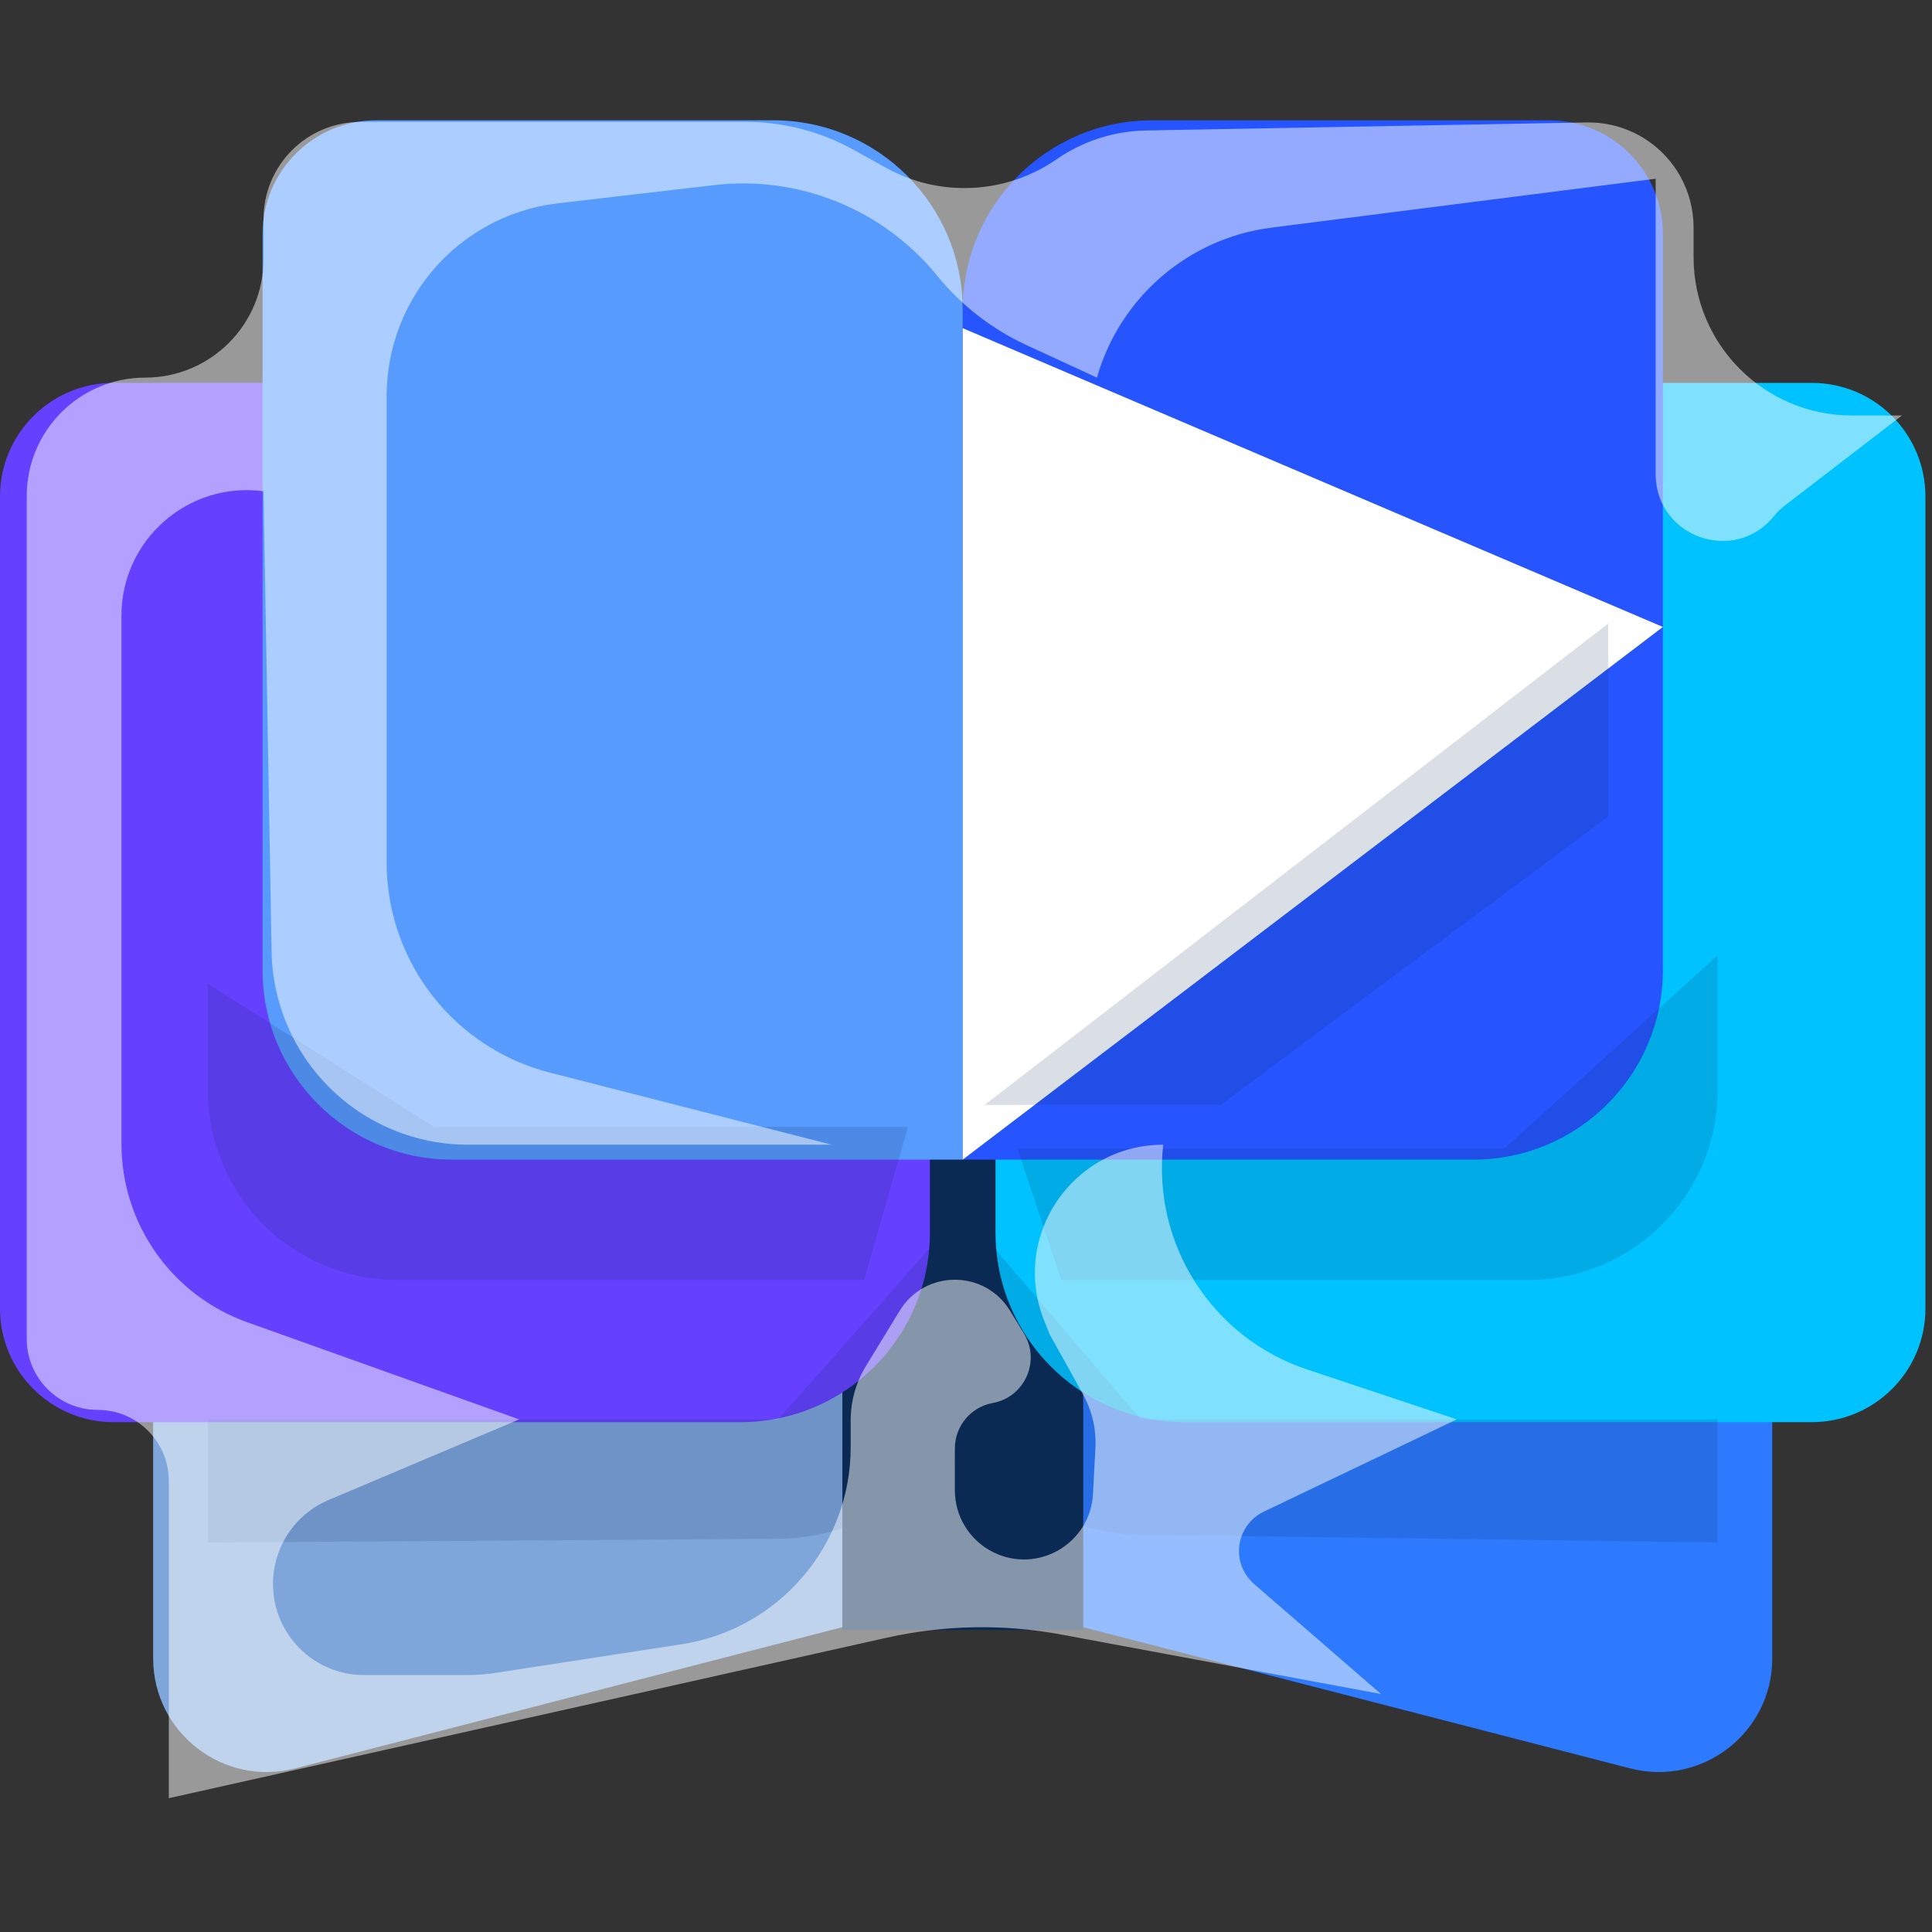 <svg width="102" height="102" viewBox="0 0 102 102" fill="none" xmlns="http://www.w3.org/2000/svg">
<rect x="0" y="0" width="102" height="102" fill="#333333" stroke="none"/>
<path d="M57.18 85.906L57.18 40.075C57.18 36.762 59.866 34.075 63.18 34.075L87.567 34.075C90.881 34.075 93.567 36.762 93.567 40.075L93.567 87.553C93.567 91.475 89.865 94.343 86.067 93.362L57.18 85.906Z" fill="#2D7AFF"/>
<rect x="44.473" y="30.61" width="12.707" height="55.447" fill="#0A2A54"/>
<path d="M44.473 85.906L44.473 40.075C44.473 36.762 41.787 34.075 38.473 34.075L14.086 34.075C10.772 34.075 8.086 36.762 8.086 40.075L8.086 87.553C8.086 91.475 11.788 94.343 15.586 93.362L44.473 85.906Z" fill="#7FA6DA"/>
<path d="M1.64522e-08 26.214C7.36591e-09 22.9 2.686 20.214 6 20.214L29.094 20.214C40.139 20.214 49.094 29.168 49.094 40.214L49.094 65.083C49.094 70.606 44.617 75.083 39.094 75.083L6 75.083C2.686 75.083 1.43089e-07 72.397 1.34002e-07 69.083L1.64522e-08 26.214Z" fill="#6640FF"/>
<path d="M101.653 26.214C101.653 22.9 98.967 20.214 95.653 20.214L58.559 20.214C55.245 20.214 52.559 22.9 52.559 26.214L52.559 65.083C52.559 70.606 57.036 75.083 62.559 75.083L95.653 75.083C98.967 75.083 101.653 72.397 101.653 69.083L101.653 26.214Z" fill="#00C2FF"/>
<path d="M50.827 16.352C50.827 10.829 55.304 6.352 60.827 6.352L81.791 6.352C85.105 6.352 87.791 9.038 87.791 12.352L87.791 51.221C87.791 56.744 83.314 61.221 77.791 61.221L50.827 61.221L50.827 16.352Z" fill="#2655FF"/>
<path d="M13.862 12.352C13.862 9.038 16.548 6.352 19.862 6.352L40.826 6.352C46.349 6.352 50.826 10.829 50.826 16.352L50.826 61.221L23.862 61.221C18.339 61.221 13.862 56.744 13.862 51.221L13.862 12.352Z" fill="#589BFF"/>
<path d="M50.827 17.326L87.791 33.1L50.827 61.221L50.827 17.326Z" fill="white"/>
<g style="mix-blend-mode:plus-darker" opacity="0.15">
<path d="M60.218 74.936L90.679 74.936L90.679 81.437L60.218 81.029C58.049 81 55.937 80.329 54.149 79.1L50.826 76.816L47.261 79.286C45.445 80.545 43.291 81.226 41.081 81.24L10.974 81.437L10.974 74.936L41.081 74.936L50.826 63.936L60.218 74.936ZM22.911 59.489L47.939 59.489L45.628 67.575L20.974 67.575C15.451 67.575 10.974 63.097 10.974 57.575L10.974 51.936L22.911 59.489ZM90.679 57.575C90.679 63.097 86.202 67.575 80.679 67.575L56.025 67.575L53.714 60.644L79.411 60.644L90.679 50.436L90.679 57.575ZM84.904 43.109L64.448 58.333L51.982 58.333L84.904 32.92L84.904 43.109Z" fill="#0A2A54"/>
</g>
<g style="mix-blend-mode:soft-light">
<path d="M14.338 50.247L13.912 25.936C9.94 25.406 6.412 28.496 6.412 32.502V60.388C6.412 64.615 9.068 68.384 13.048 69.806L27.412 74.936L17.348 79.193C15.568 79.946 14.412 81.692 14.412 83.624C14.412 86.281 16.566 88.436 19.223 88.436H24.63C25.151 88.436 25.67 88.396 26.184 88.317L35.98 86.81C41.119 86.019 44.912 81.598 44.912 76.399V74.983C44.912 73.971 45.191 72.979 45.719 72.115L47.504 69.194C48.833 67.02 51.991 67.02 53.32 69.194L54.058 70.402C54.951 71.863 54.098 73.765 52.413 74.072C51.254 74.282 50.412 75.292 50.412 76.47V78.68C50.412 80.063 51.193 81.326 52.429 81.944C54.781 83.12 57.566 81.498 57.705 78.872L57.833 76.441C57.884 75.457 57.658 74.479 57.18 73.618L55.412 70.436L55.126 69.72C53.347 65.273 56.622 60.436 61.412 60.436C60.828 65.685 63.992 70.629 69.002 72.299L76.912 74.936L66.719 79.81C65.92 80.192 65.412 80.999 65.412 81.885C65.412 82.552 65.701 83.187 66.206 83.624L72.912 89.436L56.041 86.297C52.986 85.729 49.849 85.785 46.817 86.463L8.912 94.936V78.186C8.912 76.115 7.233 74.436 5.162 74.436C3.091 74.436 1.412 72.757 1.412 70.686V26.186C1.412 22.734 4.21 19.936 7.662 19.936C11.114 19.936 13.912 17.137 13.912 13.686V11.557C13.912 10.199 14.451 8.896 15.412 7.936C16.372 6.975 17.675 6.436 19.033 6.436H39.383C41.37 6.436 43.323 6.942 45.059 7.906L46.762 8.853C49.609 10.434 53.107 10.262 55.785 8.408C57.172 7.448 58.812 6.919 60.498 6.889L83.767 6.465C84.841 6.446 85.896 6.738 86.806 7.307C88.427 8.32 89.412 10.097 89.412 12.008V13.571C89.412 18.191 93.156 21.936 97.776 21.936H100.412L94.237 26.685C94.021 26.852 93.825 27.043 93.653 27.255C91.567 29.822 87.412 28.347 87.412 25.039V9.436L67.134 12.017C62.752 12.574 59.125 15.689 57.912 19.936L54.192 18.219C52.363 17.375 50.751 16.123 49.481 14.559C46.635 11.057 42.197 9.251 37.715 9.772L29.475 10.731C25.739 11.165 22.541 13.611 21.145 17.103C20.66 18.314 20.412 19.605 20.412 20.909V45.525C20.412 46.462 20.527 47.395 20.754 48.305C21.775 52.39 24.954 55.586 29.034 56.63L43.912 60.436H24.707C21.957 60.436 19.319 59.343 17.374 57.398C15.474 55.498 14.385 52.934 14.338 50.247Z" fill="white" fill-opacity="0.5"/>
</g>
</svg>

